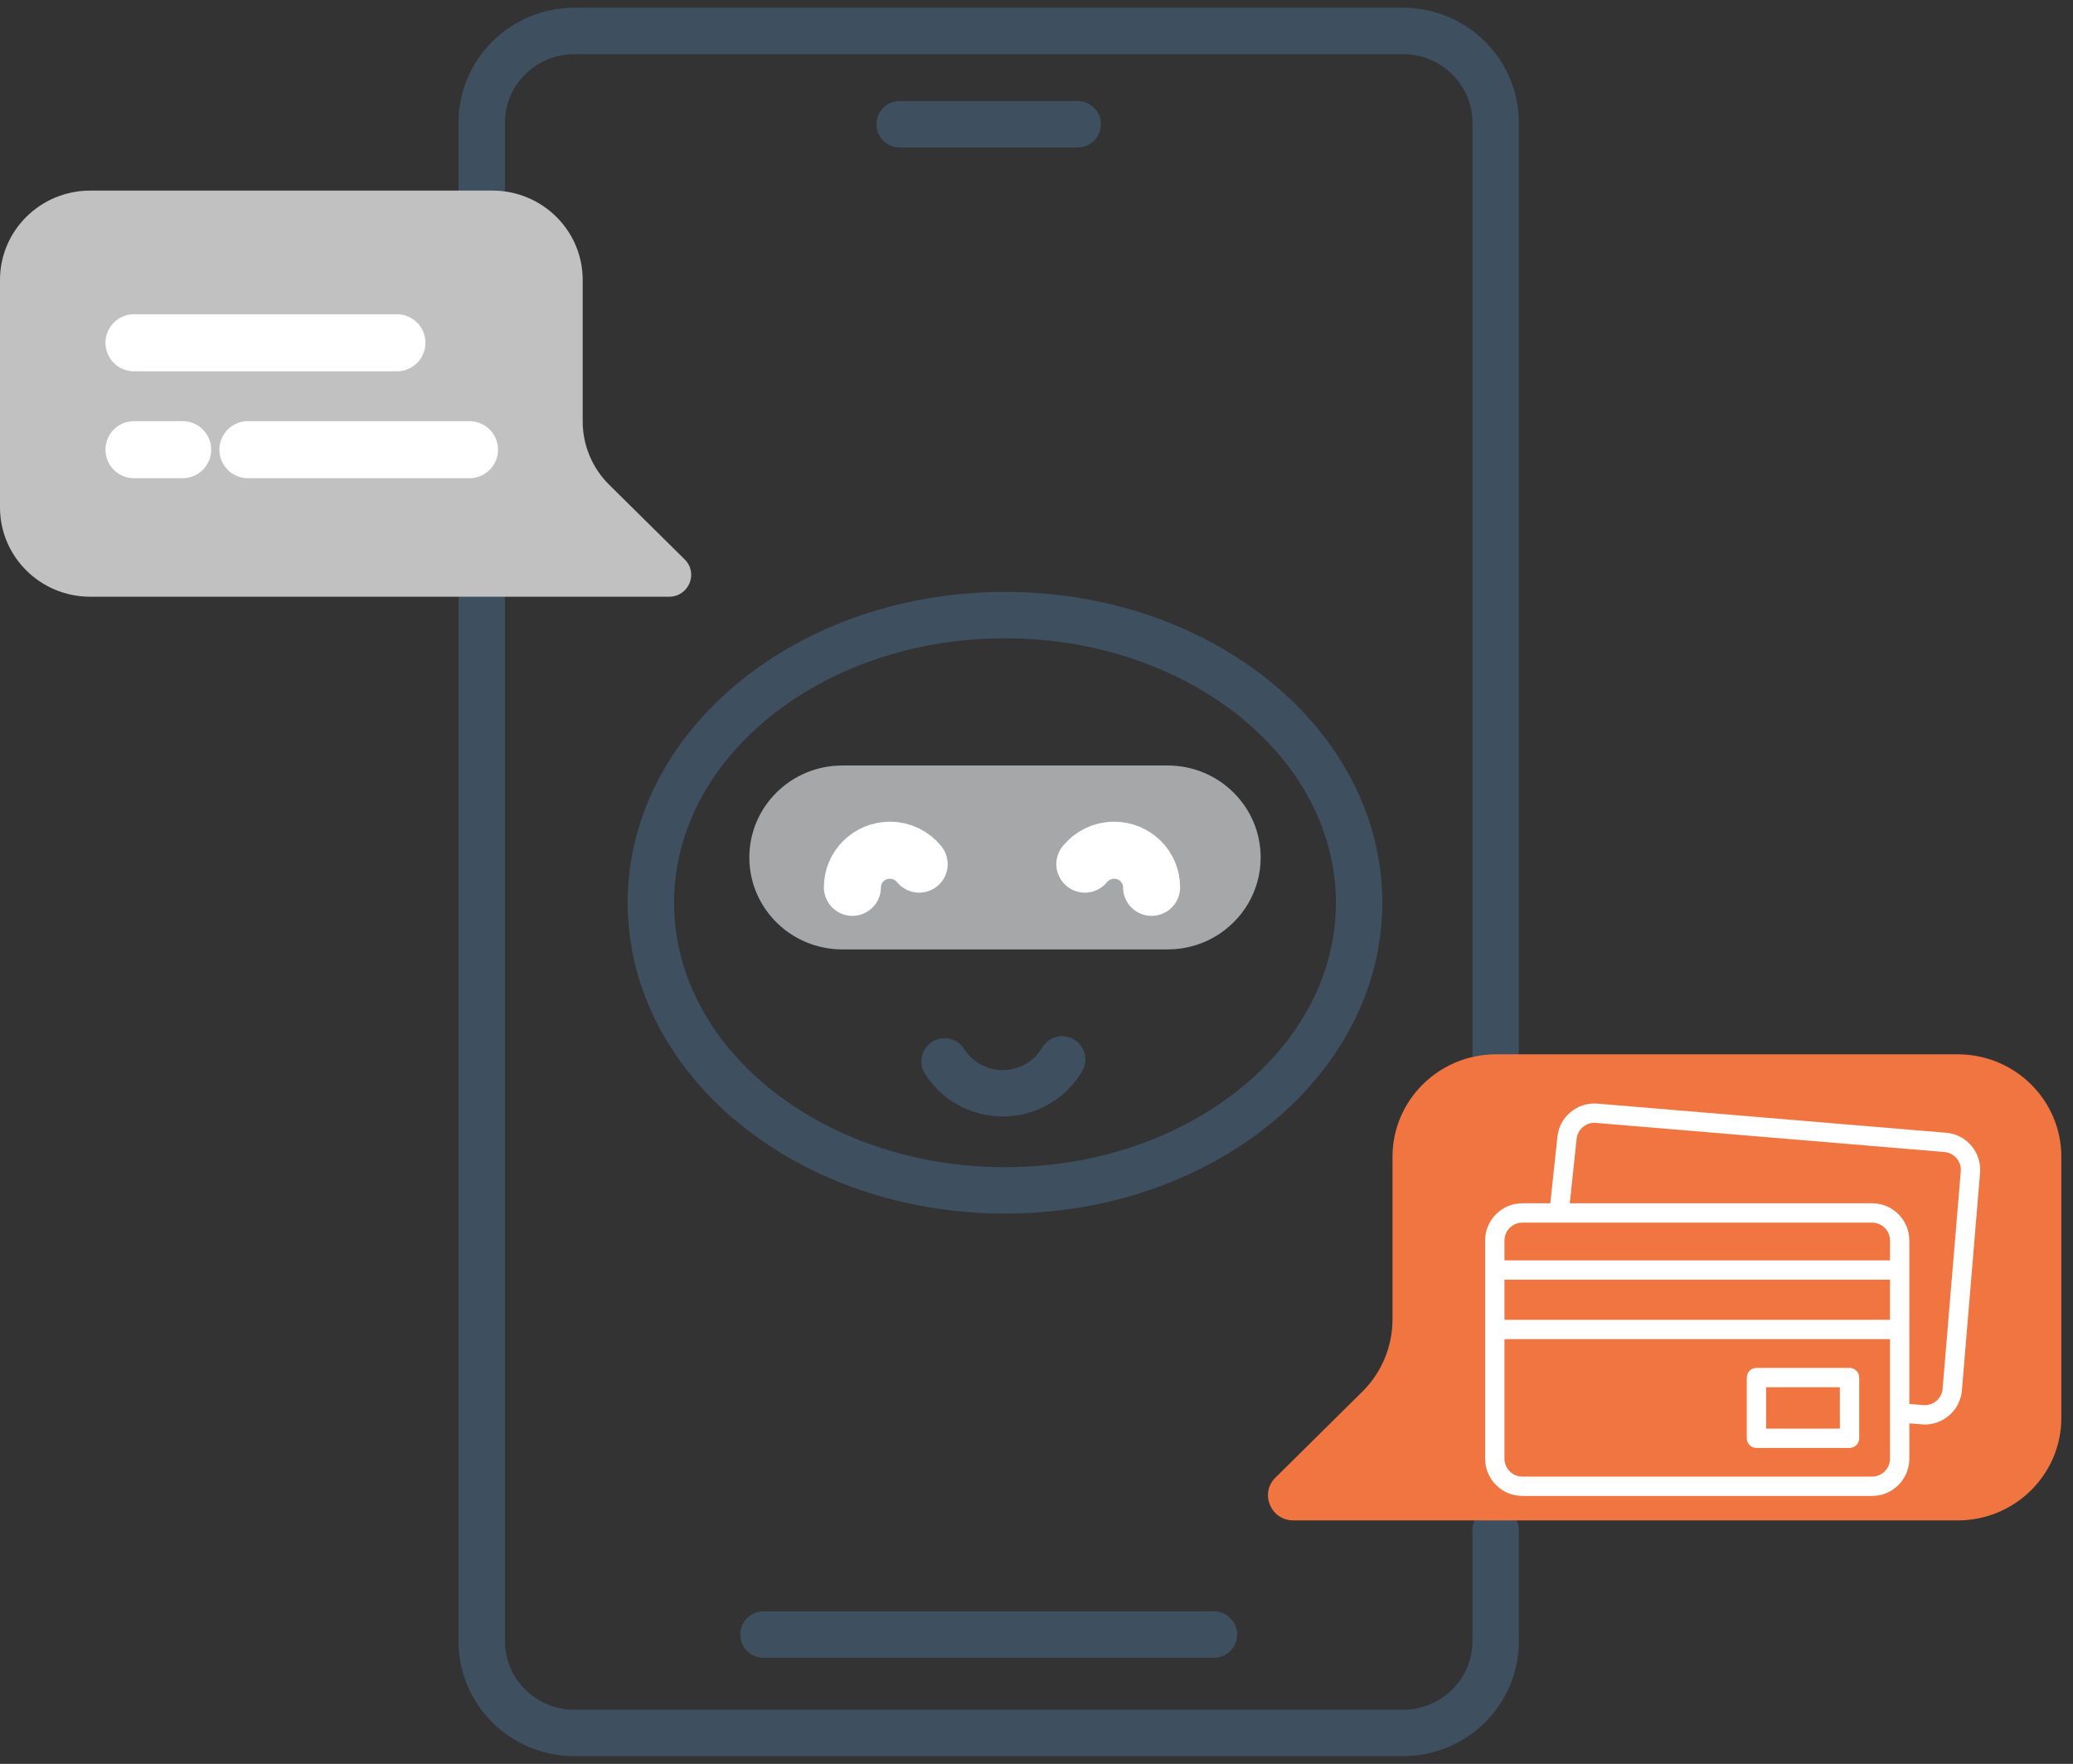 <svg width="67" height="57" viewBox="0 0 67 57" fill="none" xmlns="http://www.w3.org/2000/svg">
<rect x="0" y="0" width="67" height="57" fill="#333333" stroke="none"/>
<path d="M48.339 49.449V53.038C48.339 54.675 46.998 56 45.343 56H18.566C16.912 56 15.57 54.675 15.57 53.038V19.283" stroke="#3E4F5F" stroke-width="1.5" stroke-linecap="round" stroke-linejoin="round"/>
<path d="M15.57 6.159V3.962C15.57 2.326 16.912 1 18.566 1H45.343C46.998 1 48.339 2.326 48.339 3.962V34.07" stroke="#3E4F5F" stroke-width="1.5" stroke-linecap="round" stroke-linejoin="round"/>
<path d="M24.675 52.821H39.235" stroke="#3E4F5F" stroke-width="1.5" stroke-linecap="round" stroke-linejoin="round"/>
<path d="M29.077 4.015H34.832" stroke="#3E4F5F" stroke-width="1.5" stroke-linecap="round" stroke-linejoin="round"/>
<path d="M43.926 29.172C43.926 34.306 38.802 38.467 32.482 38.467C26.161 38.467 21.037 34.306 21.037 29.172C21.037 24.038 26.161 19.877 32.482 19.877C38.802 19.877 43.926 24.038 43.926 29.172Z" stroke="#3E4F5F" stroke-width="1.5" stroke-linecap="round" stroke-linejoin="round"/>
<path d="M34.33 34.234C33.946 34.888 33.23 35.329 32.41 35.329C31.617 35.329 30.921 34.917 30.53 34.3" stroke="#3E4F5F" stroke-width="1.5" stroke-linecap="round" stroke-linejoin="round"/>
<path d="M37.74 30.68H27.224C25.564 30.68 24.219 29.35 24.219 27.709C24.219 26.889 24.555 26.145 25.099 25.608C25.642 25.07 26.395 24.737 27.224 24.737H37.74C39.399 24.737 40.745 26.068 40.745 27.709C40.745 28.529 40.408 29.273 39.864 29.81C39.321 30.348 38.57 30.68 37.74 30.68Z" fill="#A5A7A9"/>
<path d="M27.55 28.674C27.55 28.012 28.093 27.475 28.763 27.475C29.144 27.475 29.485 27.65 29.707 27.924" stroke="white" stroke-width="1.844" stroke-linecap="round" stroke-linejoin="round"/>
<path d="M37.22 28.674C37.22 28.012 36.679 27.475 36.01 27.475C35.626 27.475 35.285 27.65 35.063 27.924" stroke="white" stroke-width="1.844" stroke-linecap="round" stroke-linejoin="round"/>
<path d="M15.57 6.159H15.914C17.527 6.159 18.833 7.451 18.833 9.045V13.621C18.833 14.387 19.14 15.122 19.687 15.663L22.13 18.078C22.579 18.522 22.262 19.283 21.625 19.283H2.917C1.306 19.283 0 17.99 0 16.396V9.045C0 7.451 1.306 6.159 2.917 6.159H15.57Z" fill="#C1C1C1"/>
<path d="M48.339 34.07C46.496 34.079 45.006 35.558 45.006 37.382V42.635C45.006 43.513 44.654 44.356 44.025 44.977L41.222 47.75C40.706 48.259 41.072 49.132 41.801 49.132H63.273C65.123 49.132 66.623 47.648 66.623 45.82V37.382C66.623 35.551 65.123 34.07 63.273 34.07H48.339Z" fill="#F07541"/>
<g clip-path="url(#clip0_452_11720)">
<path d="M63.716 37.026C63.508 36.781 63.218 36.631 62.898 36.605L51.631 35.664C51.311 35.637 51 35.736 50.755 35.944C50.511 36.15 50.361 36.439 50.334 36.757L50.107 38.884H49.202C48.539 38.884 48 39.423 48 40.086V47.139C48 47.802 48.539 48.341 49.202 48.341H60.508C61.171 48.341 61.71 47.802 61.71 47.139V45.995L62.111 46.028C62.145 46.031 62.179 46.033 62.212 46.033C62.83 46.033 63.356 45.557 63.409 44.931L63.996 37.902C64.022 37.582 63.923 37.271 63.716 37.026ZM49.202 39.509H60.508C60.826 39.509 61.085 39.768 61.085 40.086V40.728H48.625V40.086C48.625 39.768 48.884 39.509 49.202 39.509ZM48.625 41.353H61.085V42.65H48.625V41.353ZM60.508 47.716H49.202C48.884 47.716 48.625 47.457 48.625 47.139V43.275H61.085V47.139C61.085 47.457 60.826 47.716 60.508 47.716ZM63.373 37.85L62.786 44.879C62.76 45.196 62.48 45.432 62.163 45.406L61.71 45.368V40.086C61.71 39.423 61.171 38.884 60.508 38.884H50.735L50.955 36.82C50.956 36.818 50.956 36.816 50.956 36.813C50.983 36.496 51.262 36.26 51.579 36.286L62.846 37.227C63 37.24 63.139 37.312 63.239 37.43C63.338 37.547 63.386 37.697 63.373 37.85Z" fill="white"/>
<path d="M59.777 44.204H56.77C56.597 44.204 56.457 44.344 56.457 44.517V46.479C56.457 46.651 56.597 46.791 56.77 46.791H59.777C59.95 46.791 60.09 46.651 60.09 46.479V44.517C60.09 44.344 59.95 44.204 59.777 44.204ZM59.465 46.166H57.082V44.829H59.465V46.166Z" fill="white"/>
</g>
<path d="M4.331 11.077H12.828" stroke="white" stroke-width="1.844" stroke-linecap="round" stroke-linejoin="round"/>
<path d="M8.013 14.531H15.174" stroke="white" stroke-width="1.844" stroke-linecap="round" stroke-linejoin="round"/>
<path d="M4.331 14.531H5.903" stroke="white" stroke-width="1.844" stroke-linecap="round" stroke-linejoin="round"/>
<defs>
<clipPath id="clip0_452_11720">
<rect width="16" height="16" fill="white" transform="translate(48 34)"/>
</clipPath>
</defs>
</svg>